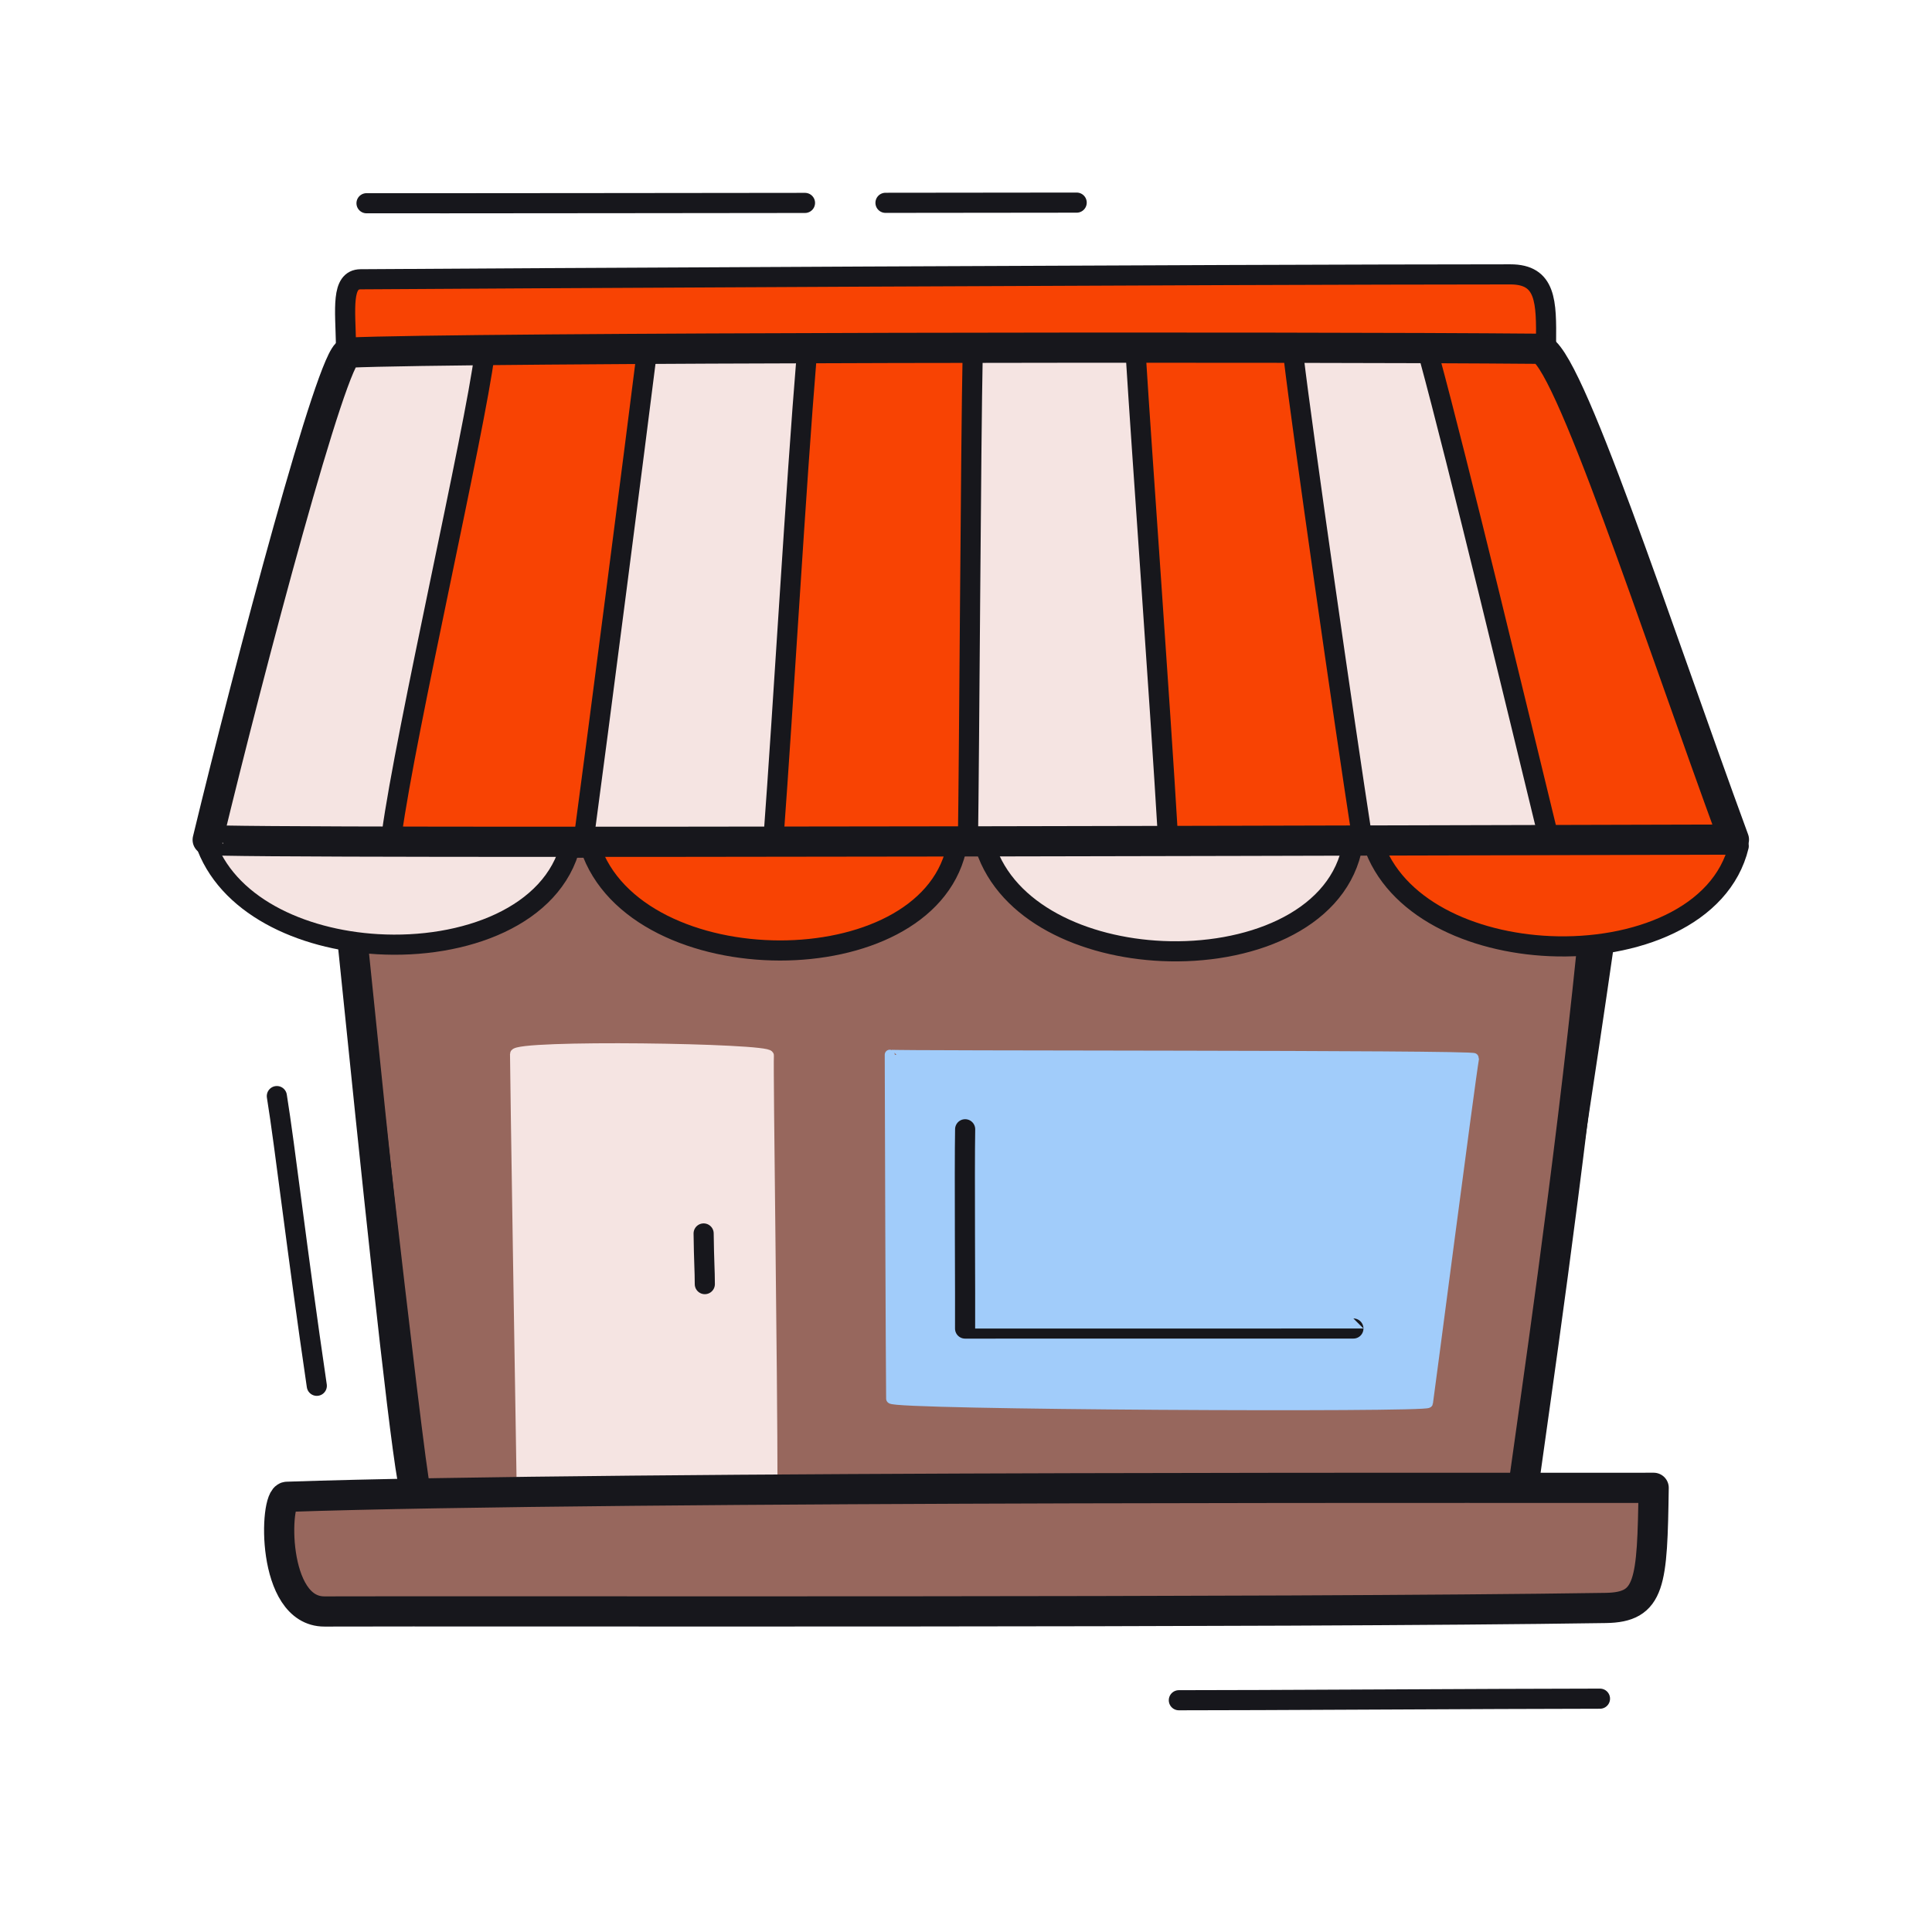 <svg xmlns="http://www.w3.org/2000/svg" width="192" height="192" style="width:100%;height:100%;transform:translate3d(0,0,0);content-visibility:visible" viewBox="0 0 192 192"><defs><clipPath id="c"><path d="M0 0h192v192H0z"/></clipPath><clipPath id="e"><path d="M0 0h192v192H0z"/></clipPath><clipPath id="d"><path d="M0 0h192v192H0z"/></clipPath><filter id="a" width="100%" height="100%" x="0%" y="0%" filterUnits="objectBoundingBox"><feComponentTransfer in="SourceGraphic"><feFuncA tableValues="1.0 0.0" type="table"/></feComponentTransfer></filter><mask id="f" mask-type="alpha" maskUnits="userSpaceOnUse"><g filter="url(#a)"><path fill="#fff" d="M0 0h192v192H0z" opacity="0"/><use xmlns:ns1="http://www.w3.org/1999/xlink" ns1:href="#b"/></g></mask><g id="b" style="display:none"><path/><path/></g></defs><g clip-path="url(#c)"><g clip-path="url(#d)" style="display:block"><path fill="none" stroke="#17171C" stroke-linecap="round" stroke-linejoin="round" stroke-width="2" d="M20.953-.078c-10.102.007-35.054.166-41.851.156" class="primary" style="display:block" transform="translate(138.051 168.89)"/><path fill="none" stroke="#17171C" stroke-dasharray="49 8" stroke-dashoffset="-27" stroke-linecap="round" stroke-linejoin="round" stroke-width="2" d="M48.977.014C17.841.05-18.251.091-21.598.076" class="primary" style="display:block" transform="translate(58.022 20.122)"/><path fill="none" stroke="#17171C" stroke-linecap="round" stroke-linejoin="round" stroke-width="2" d="M1.985 14.396C-.022.753-1.15-9.227-1.985-14.396" class="primary" style="display:block" transform="translate(29.498 123.323)"/><g style="display:block"><path fill="#97675D" d="M41.761 147.838c-.503-1.007-7.271-61.427-7.424-63.361 3.974-.005 124.876-1.431 126.316-.712.502.252-9.447 64.367-9.764 64.684-.235.234-108.779.088-109.128-.611" class="quaternary"/><path fill="none" stroke="#17171C" stroke-linecap="round" stroke-linejoin="round" stroke-width="2" d="M41.761 147.838c-.503-1.007-7.271-61.427-7.424-63.361 3.974-.005 124.876-1.431 126.316-.712.502.252-9.447 64.367-9.764 64.684-.235.234-108.779.088-109.128-.611" class="primary"/></g><path fill="none" stroke="#17171C" stroke-linecap="round" stroke-linejoin="round" stroke-width="3" d="M40.99 146.954c-1.049-5.97-3.623-30.604-5.91-53.038m116.319 53.793c1.002-7.352 4.544-31.166 6.798-53.34" class="primary" style="display:block"/><path fill="#F84303" d="M6.4 23.932c-.528.099-19.048.116-19.047.107 1.208-9.689 9.231-47.72 9.369-47.841.136-.119 15.281-.259 15.92-.236.223.008-5.946 47.914-6.242 47.97" class="tertiary" style="display:block" transform="translate(51.578 58.867)"/><path fill="#F5E4E2" d="M4.227 24.228c-.528.1-17.85-.289-17.849-.297C-12.414 14.242-.285-23.499-.147-23.62c.136-.119 13.128-.647 13.766-.624.224.008-9.096 48.416-9.392 48.472" class="secondary" style="display:block" transform="translate(34.538 58.939)"/><path fill="#F84303" d="M6.441 24.536c-.528.1-18.95-2.302-18.949-2.311 1.208-9.689 9.415-46.637 9.553-46.758.136-.119 14.819 1.475 15.457 1.498.224.008-5.765 47.515-6.061 47.571" class="tertiary" style="display:block" transform="rotate(-7.004 530.088 -679.295)"/><path fill="#F5E4E2" d="M4.747 24.457c-.529.1-18.614-2.263-18.612-2.272 2.373-9.637 11.896-46.518 12.034-46.639.136-.119 15.052 1.701 15.691 1.724.223.008-8.818 47.131-9.113 47.187" class="secondary" style="display:block" transform="rotate(-7.004 521.185 -534.89)"/><path fill="#F84303" d="M6.539 26.032c-.529.1-18.493-4.53-18.491-4.539 1.207-9.689 9.043-47.403 9.181-47.524.136-.119 14.079 3.688 14.717 3.711.224.008-5.112 48.296-5.407 48.352" class="tertiary" style="display:block" transform="rotate(-14.673 292.702 -445.441)"/><g style="display:block"><path fill="#F5E4E2" d="M116.11 82.636c-.486.23-19.037.302-19.037.293-1.287-9.679-.284-47.653-.181-47.805.101-.15 15.24-.053 15.864-.192.218-.049 3.626 47.575 3.355 47.704" class="secondary"/><path fill="none" stroke="#F5E4E2" d="M116.11 82.636c-.486.23-19.037.302-19.037.293-1.287-9.679-.284-47.653-.181-47.805.101-.15 15.24-.053 15.864-.192.218-.049 3.626 47.575 3.355 47.704z" class="secondary"/></g><g style="display:block"><path fill="#F84303" d="M171.944 82.938c-.44.31-17.757.168-17.76.16-2.464-9.36-11.759-48.009-11.683-48.176.074-.165 10.43.08 11.021-.163.207-.085 18.669 48.006 18.422 48.18" class="tertiary"/><path fill="none" stroke="#F84303" d="M171.944 82.938c-.44.31-17.757.168-17.76.16-2.464-9.36-11.759-48.009-11.683-48.176.074-.165 10.43.08 11.021-.163.207-.085 18.669 48.006 18.422 48.18z" class="tertiary"/></g><g style="display:block"><path fill="#F5E4E2" d="M153.436 82.84c-.439.31-17.757.168-17.759.159-1.982-9.24-7.257-47.914-7.182-48.081.075-.165 13.01.297 13.602.054.206-.085 11.586 47.695 11.34 47.868" class="secondary"/><path fill="none" stroke="#F5E4E2" d="M153.436 82.84c-.439.31-17.757.168-17.759.159-1.982-9.24-7.257-47.914-7.182-48.081.075-.165 13.01.297 13.602.054.206-.085 11.586 47.695 11.34 47.868z" class="secondary"/></g><g style="display:block"><path fill="#F84303" d="M153.645 34.033c.038-4.039.027-6.767-3.543-6.766-27.626.006-105.335.419-114.269.487-1.942.015-1.519 2.951-1.447 6.521" class="tertiary"/><path fill="none" stroke="#17171C" stroke-linecap="round" stroke-linejoin="round" stroke-width="2" d="M153.645 34.033c.038-4.039.027-6.767-3.543-6.766-27.626.006-105.335.419-114.269.487-1.942.015-1.519 2.951-1.447 6.521" class="primary"/><path fill="#F5E4E2" d="M56.716 83.914c-1.72 7.134-10.589 10.425-19.206 9.917-7.625-.45-15.052-3.875-17.152-10.247" class="secondary"/><path fill="#F5E4E2" d="M56.716 83.914c-1.72 7.134-10.589 10.425-19.206 9.917-7.625-.45-15.052-3.875-17.152-10.247" class="secondary"/><path fill="none" stroke="#17171C" stroke-linecap="round" stroke-linejoin="round" stroke-width="2" d="M56.716 83.914c-1.72 7.134-10.589 10.425-19.206 9.917-7.625-.45-15.052-3.875-17.152-10.247" class="primary"/><path fill="#F84303" d="M95.007 84.49c-1.607 6.665-9.455 9.976-17.507 9.968-8.192-.008-16.596-3.453-18.851-10.298" class="tertiary"/><path fill="none" stroke="#17171C" stroke-linecap="round" stroke-linejoin="round" stroke-width="2" d="M95.007 84.49c-1.607 6.665-9.455 9.976-17.507 9.968-8.192-.008-16.596-3.453-18.851-10.298" class="primary"/><path fill="#F5E4E2" d="M134.298 84.574c-1.693 7.022-10.312 10.32-18.799 9.938-7.766-.35-15.422-3.782-17.559-10.268" class="secondary"/><path fill="none" stroke="#17171C" stroke-linecap="round" stroke-linejoin="round" stroke-width="2" d="M134.298 84.574c-1.693 7.022-10.312 10.32-18.799 9.938-7.766-.35-15.422-3.782-17.559-10.268" class="primary"/><path fill="#F84303" d="M172.793 84.085c-1.691 7.014-10.294 10.314-18.772 9.94-7.776-.343-15.447-3.777-17.586-10.27" class="tertiary"/><path fill="#F84303" d="M172.793 84.085c-1.691 7.014-10.294 10.314-18.772 9.94-7.776-.343-15.447-3.777-17.586-10.27" class="tertiary"/><path fill="none" stroke="#17171C" stroke-linecap="round" stroke-linejoin="round" stroke-width="2" d="M172.793 84.085c-1.691 7.014-10.294 10.314-18.772 9.94-7.776-.343-15.447-3.777-17.586-10.27m-78.434-.263c1.372-10.141 5.292-40.569 6.234-48.13M38.93 82.905c1.372-10.141 8.283-40.172 9.226-47.734m28.701 48.295c1.002-13.484 2.235-35.174 3.312-48.136M96.19 83.913c.14-9.388.293-40.287.472-48.55m38.694 47.842c-1.766-11.39-5.965-40.667-6.792-47.688m25.264 47.447c-2.898-11.896-8.89-36.839-11.804-47.554m-25.956 47.714c-.826-13.934-2.587-38.019-3.184-47.658" class="primary"/><path fill="none" stroke="#17171C" stroke-linecap="round" stroke-linejoin="round" stroke-width="3" d="M20.639 83.462c-.112.462 149.44-.037 151.676-.025-7.72-21.014-16.669-48.754-19.346-48.777-24.384-.219-107.162-.133-118.344.383-1.574.073-9.735 30.841-13.986 48.419" class="primary"/></g><g style="display:block"><path fill="none" stroke="#F5E4E2" stroke-linecap="round" stroke-linejoin="round" d="M76.767 147.877c0-11.899-.441-41.507-.358-42.987.04-.726-25.222-1.09-25.225-.144-.005 1.328.545 36.233.662 43.044" class="secondary"/><path fill="#F5E4E2" d="M76.767 147.877c0-11.899-.441-41.507-.358-42.987.04-.726-25.222-1.09-25.225-.144-.005 1.328.545 36.233.662 43.044" class="secondary"/><path fill="none" stroke="#17171C" stroke-linecap="round" stroke-linejoin="round" stroke-width="2" d="M70.044 127.614c0-1.357-.085-2.257-.118-5.034" class="primary"/></g><g style="display:block"><path fill="none" stroke="#A1CCFA" stroke-linecap="round" stroke-linejoin="round" d="M88.563 138.996c-.037-2.458-.141-30.759-.139-34.177 0 .133 58.117.014 58.062.339-.412 2.383-4.463 33.572-4.58 34.266-.073.442-53.335.189-53.343-.428" class="quinary"/><path fill="#A1CCFA" d="M88.563 138.996c-.037-2.458-.141-30.759-.139-34.177 0 .133 58.117.014 58.062.339-.412 2.383-4.463 33.572-4.58 34.266-.073.442-53.335.189-53.343-.428" class="quinary"/><path fill="none" stroke="#17171C" stroke-linecap="round" stroke-linejoin="round" stroke-width="2" d="M95.915 112.225c-.074 3.984.022 17.599-.006 19.806 0 .003 27.781-.005 38.59-.005" class="primary"/></g><g style="display:block"><path fill="#97675D" d="M159.564 159.793c4.47-.06 4.64-2.41 4.77-11.94-4.51.05-103.34-.22-135.81.9-1.26.04-1.59 11.41 3.72 11.39 16.18-.05 94.7.15 127.32-.35" class="quaternary"/><path fill="none" stroke="#17171C" stroke-linecap="round" stroke-linejoin="round" stroke-width="3" d="M159.566 159.797c4.468-.065 4.634-2.41 4.773-11.94-4.516.043-103.346-.22-135.815.893-1.265.045-1.586 11.418 3.724 11.397 16.18-.057 94.691.15 127.318-.35" class="primary"/></g></g><g clip-path="url(#e)" style="display:none"><path fill="none" class="primary" style="display:none"/><path fill="none" class="primary" style="display:none"/><path fill="none" class="primary" style="display:none"/><g style="display:none"><path class="quaternary"/><path fill="none" class="primary"/></g><g fill="none" style="display:none"><path class="primary"/><path class="primary"/></g><g style="display:none"><path class="tertiary"/><path fill="none" class="primary"/></g><g style="display:none"><path class="tertiary"/><path class="secondary"/><path class="tertiary"/><path class="secondary"/><path class="tertiary"/><path class="secondary"/><path fill="none" class="secondary"/><path class="tertiary"/><path fill="none" class="tertiary"/><path class="secondary"/><path fill="none" class="secondary"/></g><g style="display:none"><path class="secondary"/><path class="secondary"/><path fill="none" class="primary"/><path class="tertiary"/><path fill="none" class="primary"/><path class="secondary"/><path fill="none" class="primary"/><path class="tertiary"/><path class="tertiary"/><path fill="none" class="primary"/><path fill="none" class="primary"/><path fill="none" class="primary"/><path fill="none" class="primary"/><path fill="none" class="primary"/><path fill="none" class="primary"/><path fill="none" class="primary"/><path fill="none" class="primary"/><path fill="none" class="primary"/></g><g style="display:none"><path fill="none" class="secondary"/><path class="secondary"/><path fill="none" class="primary"/></g><g style="display:none"><path fill="none" class="quinary"/><path class="quinary"/><path fill="none" class="primary"/></g><g mask="url(#f)" style="display:none"><path class="quaternary"/><path fill="none" class="primary"/></g><g style="display:none"><path class="quaternary"/><path fill="none" class="primary"/></g></g></g></svg>